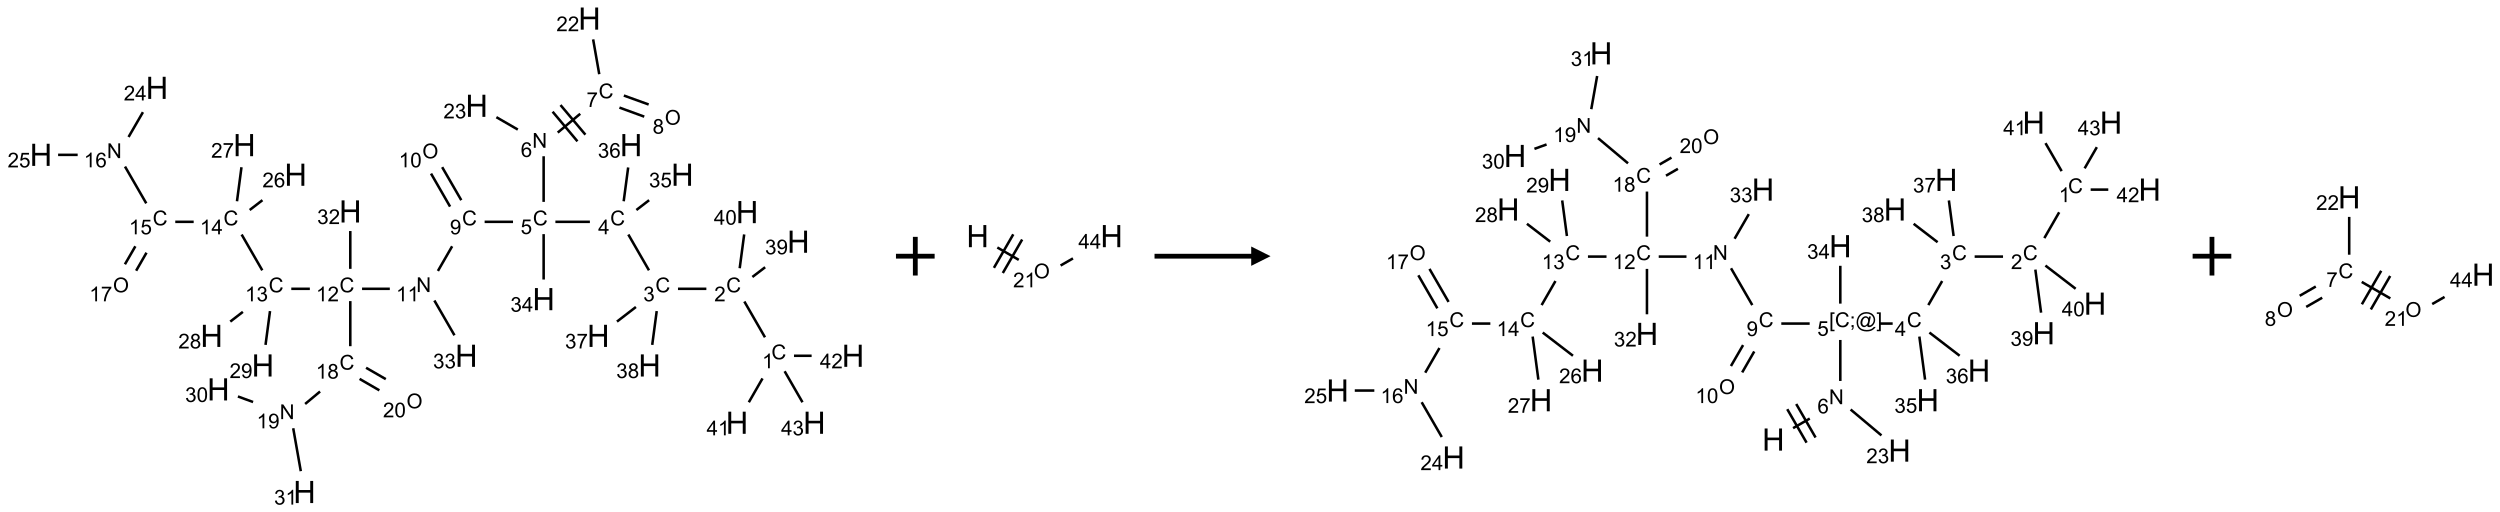 <?xml version="1.0" encoding="UTF-8"?>
<svg xmlns="http://www.w3.org/2000/svg" xmlns:xlink="http://www.w3.org/1999/xlink" width="1293" height="265" viewBox="0 0 1293 265">
<defs>
<g>
<g id="glyph-0-0">
<path d="M 1.332 0 L 1.332 -6.668 L 6.668 -6.668 L 6.668 0 Z M 1.5 -0.168 L 6.5 -0.168 L 6.5 -6.5 L 1.5 -6.5 Z M 1.5 -0.168 "/>
</g>
<g id="glyph-0-1">
<path d="M 6.27 -2.676 L 7.281 -2.422 C 7.07 -1.594 6.688 -0.961 6.137 -0.523 C 5.586 -0.086 4.914 0.129 4.121 0.129 C 3.297 0.129 2.629 -0.039 2.113 -0.371 C 1.598 -0.707 1.203 -1.191 0.934 -1.828 C 0.664 -2.465 0.531 -3.145 0.531 -3.875 C 0.531 -4.672 0.684 -5.363 0.988 -5.957 C 1.293 -6.547 1.723 -6.996 2.285 -7.305 C 2.844 -7.613 3.461 -7.766 4.137 -7.766 C 4.898 -7.766 5.543 -7.57 6.062 -7.184 C 6.582 -6.793 6.945 -6.246 7.152 -5.543 L 6.156 -5.309 C 5.98 -5.863 5.723 -6.266 5.387 -6.52 C 5.051 -6.773 4.625 -6.902 4.113 -6.902 C 3.527 -6.902 3.039 -6.762 2.645 -6.48 C 2.25 -6.199 1.973 -5.82 1.812 -5.348 C 1.652 -4.871 1.574 -4.383 1.574 -3.879 C 1.574 -3.23 1.668 -2.664 1.855 -2.18 C 2.047 -1.695 2.34 -1.332 2.738 -1.094 C 3.137 -0.855 3.57 -0.734 4.035 -0.734 C 4.602 -0.734 5.082 -0.898 5.473 -1.223 C 5.867 -1.551 6.133 -2.035 6.27 -2.676 Z M 6.27 -2.676 "/>
</g>
<g id="glyph-0-2">
<path d="M 3.973 0 L 3.035 0 L 3.035 -5.973 C 2.809 -5.758 2.516 -5.543 2.148 -5.328 C 1.781 -5.113 1.453 -4.953 1.16 -4.844 L 1.16 -5.75 C 1.684 -5.996 2.145 -6.297 2.535 -6.645 C 2.93 -6.996 3.207 -7.336 3.371 -7.668 L 3.973 -7.668 Z M 3.973 0 "/>
</g>
<g id="glyph-0-3">
<path d="M 5.371 -0.902 L 5.371 0 L 0.324 0 C 0.316 -0.227 0.352 -0.441 0.434 -0.652 C 0.562 -0.996 0.766 -1.332 1.051 -1.668 C 1.332 -2 1.742 -2.387 2.277 -2.824 C 3.105 -3.504 3.668 -4.043 3.957 -4.441 C 4.25 -4.84 4.395 -5.215 4.395 -5.566 C 4.395 -5.938 4.262 -6.254 3.996 -6.508 C 3.73 -6.762 3.387 -6.891 2.957 -6.891 C 2.508 -6.891 2.145 -6.754 1.875 -6.484 C 1.605 -6.215 1.469 -5.84 1.465 -5.359 L 0.5 -5.457 C 0.566 -6.176 0.812 -6.727 1.246 -7.102 C 1.676 -7.477 2.254 -7.668 2.98 -7.668 C 3.711 -7.668 4.293 -7.465 4.719 -7.059 C 5.145 -6.652 5.359 -6.148 5.359 -5.547 C 5.359 -5.242 5.297 -4.941 5.172 -4.645 C 5.047 -4.352 4.84 -4.039 4.551 -3.715 C 4.262 -3.387 3.777 -2.938 3.105 -2.371 C 2.543 -1.898 2.18 -1.578 2.02 -1.41 C 1.859 -1.242 1.73 -1.07 1.625 -0.902 Z M 5.371 -0.902 "/>
</g>
<g id="glyph-0-4">
<path d="M 0.449 -2.016 L 1.387 -2.141 C 1.492 -1.609 1.676 -1.227 1.934 -0.992 C 2.191 -0.758 2.508 -0.641 2.879 -0.641 C 3.32 -0.641 3.695 -0.793 3.996 -1.098 C 4.301 -1.402 4.453 -1.781 4.453 -2.234 C 4.453 -2.664 4.312 -3.02 4.031 -3.301 C 3.75 -3.578 3.391 -3.719 2.957 -3.719 C 2.781 -3.719 2.562 -3.684 2.297 -3.613 L 2.402 -4.438 C 2.465 -4.43 2.516 -4.426 2.551 -4.426 C 2.949 -4.426 3.312 -4.531 3.629 -4.738 C 3.949 -4.949 4.109 -5.27 4.109 -5.703 C 4.109 -6.047 3.992 -6.332 3.762 -6.559 C 3.527 -6.785 3.227 -6.895 2.859 -6.895 C 2.496 -6.895 2.191 -6.781 1.949 -6.551 C 1.707 -6.324 1.547 -5.98 1.48 -5.52 L 0.543 -5.688 C 0.656 -6.316 0.918 -6.805 1.324 -7.148 C 1.73 -7.492 2.234 -7.668 2.84 -7.668 C 3.254 -7.668 3.641 -7.578 3.988 -7.398 C 4.34 -7.219 4.609 -6.977 4.793 -6.668 C 4.98 -6.359 5.074 -6.031 5.074 -5.684 C 5.074 -5.352 4.984 -5.051 4.809 -4.781 C 4.629 -4.512 4.367 -4.297 4.02 -4.137 C 4.473 -4.031 4.824 -3.816 5.074 -3.488 C 5.324 -3.16 5.449 -2.75 5.449 -2.254 C 5.449 -1.59 5.203 -1.023 4.719 -0.559 C 4.234 -0.098 3.617 0.137 2.875 0.137 C 2.203 0.137 1.648 -0.062 1.207 -0.465 C 0.762 -0.863 0.512 -1.379 0.449 -2.016 Z M 0.449 -2.016 "/>
</g>
<g id="glyph-0-5">
<path d="M 3.449 0 L 3.449 -1.828 L 0.137 -1.828 L 0.137 -2.688 L 3.621 -7.637 L 4.387 -7.637 L 4.387 -2.688 L 5.418 -2.688 L 5.418 -1.828 L 4.387 -1.828 L 4.387 0 Z M 3.449 -2.688 L 3.449 -6.129 L 1.059 -2.688 Z M 3.449 -2.688 "/>
</g>
<g id="glyph-0-6">
<path d="M 0.441 -2 L 1.426 -2.082 C 1.5 -1.605 1.668 -1.242 1.934 -1.004 C 2.199 -0.762 2.52 -0.641 2.895 -0.641 C 3.348 -0.641 3.73 -0.812 4.043 -1.152 C 4.355 -1.492 4.512 -1.941 4.512 -2.504 C 4.512 -3.039 4.359 -3.461 4.059 -3.77 C 3.758 -4.078 3.367 -4.234 2.879 -4.234 C 2.578 -4.234 2.305 -4.164 2.062 -4.027 C 1.82 -3.891 1.629 -3.715 1.488 -3.496 L 0.609 -3.609 L 1.348 -7.531 L 5.145 -7.531 L 5.145 -6.637 L 2.098 -6.637 L 1.688 -4.582 C 2.145 -4.902 2.625 -5.062 3.129 -5.062 C 3.797 -5.062 4.359 -4.832 4.816 -4.371 C 5.277 -3.91 5.504 -3.312 5.504 -2.59 C 5.504 -1.898 5.305 -1.301 4.902 -0.797 C 4.41 -0.18 3.742 0.129 2.895 0.129 C 2.199 0.129 1.633 -0.062 1.195 -0.453 C 0.758 -0.844 0.504 -1.359 0.441 -2 Z M 0.441 -2 "/>
</g>
<g id="glyph-0-7">
<path d="M 0.812 0 L 0.812 -7.637 L 1.848 -7.637 L 5.859 -1.641 L 5.859 -7.637 L 6.828 -7.637 L 6.828 0 L 5.793 0 L 1.781 -6 L 1.781 0 Z M 0.812 0 "/>
</g>
<g id="glyph-0-8">
<path d="M 5.309 -5.766 L 4.375 -5.691 C 4.293 -6.059 4.172 -6.328 4.02 -6.496 C 3.766 -6.762 3.453 -6.895 3.082 -6.895 C 2.785 -6.895 2.523 -6.812 2.297 -6.645 C 2 -6.43 1.77 -6.117 1.598 -5.703 C 1.43 -5.289 1.34 -4.703 1.332 -3.938 C 1.559 -4.281 1.836 -4.535 2.16 -4.703 C 2.488 -4.871 2.828 -4.953 3.188 -4.953 C 3.812 -4.953 4.344 -4.723 4.785 -4.262 C 5.223 -3.801 5.441 -3.207 5.441 -2.48 C 5.441 -2 5.34 -1.555 5.133 -1.145 C 4.926 -0.73 4.641 -0.418 4.281 -0.199 C 3.922 0.02 3.512 0.129 3.051 0.129 C 2.27 0.129 1.633 -0.156 1.141 -0.73 C 0.648 -1.305 0.402 -2.254 0.402 -3.574 C 0.402 -5.051 0.672 -6.121 1.219 -6.793 C 1.695 -7.375 2.336 -7.668 3.141 -7.668 C 3.742 -7.668 4.234 -7.5 4.617 -7.16 C 5 -6.824 5.23 -6.359 5.309 -5.766 Z M 1.48 -2.473 C 1.48 -2.152 1.547 -1.844 1.684 -1.547 C 1.82 -1.25 2.016 -1.027 2.262 -0.871 C 2.508 -0.719 2.766 -0.641 3.035 -0.641 C 3.434 -0.641 3.773 -0.801 4.059 -1.121 C 4.344 -1.441 4.484 -1.875 4.484 -2.422 C 4.484 -2.949 4.344 -3.367 4.062 -3.668 C 3.781 -3.973 3.426 -4.125 3 -4.125 C 2.578 -4.125 2.219 -3.973 1.922 -3.668 C 1.625 -3.363 1.48 -2.969 1.48 -2.473 Z M 1.48 -2.473 "/>
</g>
<g id="glyph-0-9">
<path d="M 0.504 -6.637 L 0.504 -7.535 L 5.449 -7.535 L 5.449 -6.809 C 4.961 -6.289 4.48 -5.602 4.004 -4.746 C 3.527 -3.887 3.156 -3.004 2.895 -2.098 C 2.707 -1.461 2.59 -0.762 2.535 0 L 1.574 0 C 1.582 -0.602 1.703 -1.328 1.926 -2.176 C 2.152 -3.027 2.477 -3.848 2.898 -4.637 C 3.32 -5.426 3.77 -6.094 4.246 -6.637 Z M 0.504 -6.637 "/>
</g>
<g id="glyph-0-10">
<path d="M 0.516 -3.719 C 0.516 -4.984 0.855 -5.977 1.535 -6.695 C 2.215 -7.414 3.094 -7.77 4.172 -7.77 C 4.875 -7.77 5.512 -7.602 6.078 -7.266 C 6.645 -6.93 7.074 -6.461 7.371 -5.855 C 7.668 -5.254 7.816 -4.57 7.816 -3.809 C 7.816 -3.035 7.66 -2.34 7.348 -1.73 C 7.035 -1.117 6.594 -0.656 6.02 -0.34 C 5.449 -0.027 4.828 0.129 4.168 0.129 C 3.449 0.129 2.805 -0.043 2.238 -0.391 C 1.672 -0.738 1.246 -1.211 0.953 -1.812 C 0.66 -2.414 0.516 -3.047 0.516 -3.719 Z M 1.559 -3.703 C 1.559 -2.781 1.805 -2.059 2.301 -1.527 C 2.793 -1 3.414 -0.734 4.16 -0.734 C 4.922 -0.734 5.547 -1 6.039 -1.535 C 6.531 -2.07 6.777 -2.828 6.777 -3.812 C 6.777 -4.434 6.672 -4.977 6.461 -5.441 C 6.25 -5.902 5.945 -6.262 5.539 -6.52 C 5.133 -6.773 4.68 -6.902 4.176 -6.902 C 3.461 -6.902 2.848 -6.656 2.332 -6.164 C 1.816 -5.672 1.559 -4.852 1.559 -3.703 Z M 1.559 -3.703 "/>
</g>
<g id="glyph-0-11">
<path d="M 1.887 -4.141 C 1.496 -4.281 1.207 -4.484 1.02 -4.75 C 0.832 -5.016 0.738 -5.328 0.738 -5.699 C 0.738 -6.254 0.938 -6.719 1.34 -7.098 C 1.738 -7.477 2.27 -7.668 2.934 -7.668 C 3.598 -7.668 4.137 -7.473 4.543 -7.086 C 4.949 -6.699 5.152 -6.227 5.152 -5.672 C 5.152 -5.316 5.059 -5.008 4.871 -4.746 C 4.688 -4.484 4.406 -4.281 4.027 -4.141 C 4.496 -3.988 4.852 -3.742 5.098 -3.402 C 5.34 -3.062 5.465 -2.656 5.465 -2.184 C 5.465 -1.531 5.234 -0.98 4.77 -0.535 C 4.309 -0.09 3.703 0.129 2.949 0.129 C 2.195 0.129 1.586 -0.094 1.125 -0.539 C 0.664 -0.984 0.434 -1.543 0.434 -2.207 C 0.434 -2.703 0.559 -3.121 0.809 -3.457 C 1.062 -3.793 1.422 -4.02 1.887 -4.141 Z M 1.699 -5.73 C 1.699 -5.367 1.812 -5.074 2.047 -4.844 C 2.281 -4.613 2.582 -4.5 2.953 -4.5 C 3.312 -4.5 3.609 -4.613 3.84 -4.84 C 4.07 -5.066 4.188 -5.348 4.188 -5.676 C 4.188 -6.02 4.07 -6.309 3.832 -6.543 C 3.594 -6.777 3.297 -6.895 2.941 -6.895 C 2.586 -6.895 2.289 -6.781 2.051 -6.551 C 1.816 -6.324 1.699 -6.047 1.699 -5.73 Z M 1.395 -2.203 C 1.395 -1.938 1.461 -1.676 1.586 -1.426 C 1.711 -1.176 1.902 -0.984 2.152 -0.848 C 2.402 -0.711 2.672 -0.641 2.957 -0.641 C 3.406 -0.641 3.777 -0.785 4.066 -1.074 C 4.359 -1.363 4.504 -1.727 4.504 -2.172 C 4.504 -2.625 4.355 -2.996 4.055 -3.293 C 3.754 -3.586 3.379 -3.734 2.926 -3.734 C 2.484 -3.734 2.121 -3.59 1.832 -3.297 C 1.543 -3.004 1.395 -2.641 1.395 -2.203 Z M 1.395 -2.203 "/>
</g>
<g id="glyph-0-12">
<path d="M 0.582 -1.766 L 1.484 -1.848 C 1.562 -1.426 1.707 -1.117 1.922 -0.926 C 2.137 -0.734 2.414 -0.641 2.75 -0.641 C 3.039 -0.641 3.289 -0.707 3.508 -0.84 C 3.727 -0.973 3.902 -1.148 4.043 -1.367 C 4.18 -1.586 4.297 -1.887 4.391 -2.262 C 4.484 -2.637 4.531 -3.016 4.531 -3.406 C 4.531 -3.449 4.531 -3.512 4.527 -3.594 C 4.34 -3.297 4.082 -3.055 3.758 -2.867 C 3.434 -2.68 3.082 -2.59 2.703 -2.59 C 2.07 -2.59 1.535 -2.816 1.098 -3.277 C 0.66 -3.734 0.441 -4.34 0.441 -5.09 C 0.441 -5.863 0.672 -6.484 1.129 -6.957 C 1.586 -7.43 2.156 -7.668 2.844 -7.668 C 3.34 -7.668 3.793 -7.531 4.207 -7.266 C 4.617 -7 4.93 -6.617 5.145 -6.121 C 5.355 -5.629 5.465 -4.91 5.465 -3.973 C 5.465 -2.996 5.359 -2.223 5.145 -1.645 C 4.934 -1.066 4.617 -0.625 4.199 -0.324 C 3.781 -0.02 3.293 0.129 2.73 0.129 C 2.133 0.129 1.645 -0.035 1.266 -0.367 C 0.887 -0.699 0.66 -1.164 0.582 -1.766 Z M 4.422 -5.137 C 4.422 -5.676 4.277 -6.102 3.992 -6.418 C 3.707 -6.734 3.359 -6.891 2.957 -6.891 C 2.543 -6.891 2.18 -6.719 1.871 -6.379 C 1.562 -6.039 1.406 -5.598 1.406 -5.059 C 1.406 -4.57 1.555 -4.176 1.848 -3.871 C 2.141 -3.566 2.5 -3.418 2.934 -3.418 C 3.367 -3.418 3.723 -3.57 4.004 -3.871 C 4.281 -4.176 4.422 -4.598 4.422 -5.137 Z M 4.422 -5.137 "/>
</g>
<g id="glyph-0-13">
<path d="M 0.441 -3.766 C 0.441 -4.668 0.535 -5.395 0.723 -5.945 C 0.906 -6.496 1.184 -6.922 1.551 -7.219 C 1.918 -7.516 2.375 -7.668 2.934 -7.668 C 3.344 -7.668 3.703 -7.586 4.012 -7.418 C 4.32 -7.254 4.574 -7.016 4.777 -6.707 C 4.977 -6.395 5.137 -6.016 5.25 -5.57 C 5.363 -5.125 5.422 -4.523 5.422 -3.766 C 5.422 -2.871 5.328 -2.148 5.145 -1.598 C 4.961 -1.047 4.688 -0.621 4.32 -0.32 C 3.953 -0.02 3.492 0.129 2.934 0.129 C 2.195 0.129 1.617 -0.133 1.199 -0.66 C 0.695 -1.297 0.441 -2.332 0.441 -3.766 Z M 1.406 -3.766 C 1.406 -2.512 1.555 -1.68 1.848 -1.262 C 2.141 -0.848 2.5 -0.641 2.934 -0.641 C 3.363 -0.641 3.727 -0.848 4.02 -1.266 C 4.312 -1.684 4.457 -2.516 4.457 -3.766 C 4.457 -5.023 4.312 -5.859 4.02 -6.27 C 3.727 -6.684 3.359 -6.891 2.922 -6.891 C 2.492 -6.891 2.148 -6.707 1.891 -6.344 C 1.566 -5.879 1.406 -5.02 1.406 -3.766 Z M 1.406 -3.766 "/>
</g>
<g id="glyph-0-14">
<path d="M 0.723 2.121 L 0.723 -7.637 L 2.793 -7.637 L 2.793 -6.859 L 1.66 -6.859 L 1.66 1.344 L 2.793 1.344 L 2.793 2.121 Z M 0.723 2.121 "/>
</g>
<g id="glyph-0-15">
<path d="M 0.949 -4.465 L 0.949 -5.531 L 2.016 -5.531 L 2.016 -4.465 Z M 0.949 0 L 0.949 -1.066 L 2.016 -1.066 L 2.016 0 C 2.016 0.391 1.945 0.711 1.809 0.949 C 1.668 1.191 1.449 1.379 1.145 1.512 L 0.887 1.109 C 1.082 1.023 1.23 0.895 1.324 0.727 C 1.418 0.559 1.469 0.316 1.48 0 Z M 0.949 0 "/>
</g>
<g id="glyph-0-16">
<path d="M 6.047 -0.848 C 5.82 -0.59 5.57 -0.379 5.289 -0.223 C 5.008 -0.062 4.73 0.016 4.449 0.016 C 4.141 0.016 3.84 -0.074 3.547 -0.254 C 3.254 -0.434 3.02 -0.715 2.836 -1.09 C 2.652 -1.465 2.562 -1.875 2.562 -2.324 C 2.562 -2.875 2.703 -3.43 2.988 -3.98 C 3.27 -4.535 3.621 -4.953 4.043 -5.23 C 4.461 -5.508 4.871 -5.645 5.266 -5.645 C 5.566 -5.645 5.855 -5.566 6.129 -5.41 C 6.402 -5.25 6.641 -5.012 6.84 -4.688 L 7.016 -5.496 L 7.949 -5.496 L 7.199 -2 C 7.094 -1.516 7.043 -1.246 7.043 -1.191 C 7.043 -1.098 7.078 -1.02 7.148 -0.949 C 7.219 -0.883 7.305 -0.848 7.406 -0.848 C 7.59 -0.848 7.832 -0.953 8.129 -1.168 C 8.527 -1.445 8.84 -1.816 9.07 -2.285 C 9.301 -2.75 9.418 -3.234 9.418 -3.73 C 9.418 -4.309 9.27 -4.852 8.973 -5.355 C 8.676 -5.859 8.23 -6.262 7.645 -6.562 C 7.055 -6.863 6.406 -7.016 5.691 -7.016 C 4.879 -7.016 4.137 -6.824 3.465 -6.445 C 2.793 -6.066 2.273 -5.52 1.902 -4.809 C 1.535 -4.098 1.348 -3.34 1.348 -2.527 C 1.348 -1.676 1.535 -0.941 1.902 -0.328 C 2.273 0.285 2.809 0.742 3.508 1.035 C 4.207 1.328 4.984 1.473 5.832 1.473 C 6.742 1.473 7.504 1.32 8.121 1.016 C 8.734 0.711 9.195 0.34 9.5 -0.098 L 10.441 -0.098 C 10.266 0.266 9.961 0.637 9.531 1.016 C 9.102 1.395 8.59 1.695 7.996 1.914 C 7.402 2.133 6.688 2.246 5.848 2.246 C 5.078 2.246 4.367 2.145 3.715 1.949 C 3.066 1.75 2.512 1.453 2.051 1.055 C 1.594 0.656 1.25 0.199 1.016 -0.316 C 0.723 -0.973 0.578 -1.684 0.578 -2.441 C 0.578 -3.289 0.75 -4.098 1.098 -4.863 C 1.523 -5.805 2.125 -6.527 2.902 -7.027 C 3.684 -7.527 4.629 -7.777 5.738 -7.777 C 6.602 -7.777 7.375 -7.602 8.059 -7.246 C 8.746 -6.895 9.285 -6.371 9.684 -5.672 C 10.02 -5.07 10.188 -4.418 10.188 -3.715 C 10.188 -2.707 9.832 -1.812 9.125 -1.031 C 8.492 -0.328 7.801 0.02 7.051 0.02 C 6.812 0.02 6.617 -0.016 6.473 -0.09 C 6.324 -0.16 6.215 -0.266 6.145 -0.402 C 6.102 -0.488 6.066 -0.637 6.047 -0.848 Z M 3.527 -2.262 C 3.527 -1.785 3.641 -1.414 3.863 -1.152 C 4.09 -0.887 4.348 -0.754 4.641 -0.754 C 4.836 -0.754 5.039 -0.812 5.254 -0.93 C 5.469 -1.047 5.676 -1.219 5.871 -1.449 C 6.066 -1.676 6.23 -1.969 6.355 -2.32 C 6.48 -2.672 6.543 -3.027 6.543 -3.379 C 6.543 -3.852 6.426 -4.219 6.191 -4.48 C 5.957 -4.738 5.672 -4.871 5.332 -4.871 C 5.109 -4.871 4.902 -4.812 4.707 -4.699 C 4.512 -4.586 4.32 -4.406 4.137 -4.156 C 3.953 -3.906 3.805 -3.602 3.691 -3.246 C 3.582 -2.887 3.527 -2.559 3.527 -2.262 Z M 3.527 -2.262 "/>
</g>
<g id="glyph-0-17">
<path d="M 2.27 2.121 L 0.203 2.121 L 0.203 1.344 L 1.332 1.344 L 1.332 -6.859 L 0.203 -6.859 L 0.203 -7.637 L 2.27 -7.637 Z M 2.27 2.121 "/>
</g>
<g id="glyph-1-0">
<path d="M 2 0 L 2 -10 L 10 -10 L 10 0 Z M 2.25 -0.25 L 9.75 -0.25 L 9.75 -9.75 L 2.25 -9.75 Z M 2.25 -0.25 "/>
</g>
<g id="glyph-1-1">
<path d="M 1.281 0 L 1.281 -11.453 L 2.797 -11.453 L 2.797 -6.75 L 8.75 -6.75 L 8.75 -11.453 L 10.266 -11.453 L 10.266 0 L 8.75 0 L 8.75 -5.398 L 2.797 -5.398 L 2.797 0 Z M 1.281 0 "/>
</g>
</g>
</defs>
<path fill="none" stroke-width="0.033" stroke-linecap="butt" stroke-linejoin="miter" stroke="rgb(0%, 0%, 0%)" stroke-opacity="1" stroke-miterlimit="10" d="M 9.362 4.121 L 9.095 3.658 " transform="matrix(40, 0, 0, 40, 21.17, 9.611)"/>
<path fill="none" stroke-width="0.033" stroke-linecap="butt" stroke-linejoin="miter" stroke="rgb(0%, 0%, 0%)" stroke-opacity="1" stroke-miterlimit="10" d="M 8.604 3.494 L 8.237 3.494 " transform="matrix(40, 0, 0, 40, 21.17, 9.611)"/>
<path fill="none" stroke-width="0.033" stroke-linecap="butt" stroke-linejoin="miter" stroke="rgb(0%, 0%, 0%)" stroke-opacity="1" stroke-miterlimit="10" d="M 7.862 3.255 L 7.595 2.792 " transform="matrix(40, 0, 0, 40, 21.17, 9.611)"/>
<path fill="none" stroke-width="0.033" stroke-linecap="butt" stroke-linejoin="miter" stroke="rgb(0%, 0%, 0%)" stroke-opacity="1" stroke-miterlimit="10" d="M 7.098 2.628 L 6.652 2.628 " transform="matrix(40, 0, 0, 40, 21.17, 9.611)"/>
<path fill="none" stroke-width="0.033" stroke-linecap="butt" stroke-linejoin="miter" stroke="rgb(0%, 0%, 0%)" stroke-opacity="1" stroke-miterlimit="10" d="M 6.5 2.37 L 6.5 1.78 " transform="matrix(40, 0, 0, 40, 21.17, 9.611)"/>
<path fill="none" stroke-width="0.033" stroke-linecap="butt" stroke-linejoin="miter" stroke="rgb(0%, 0%, 0%)" stroke-opacity="1" stroke-miterlimit="10" d="M 6.682 1.474 L 6.973 1.231 " transform="matrix(40, 0, 0, 40, 21.17, 9.611)"/>
<path fill="none" stroke-width="0.033" stroke-linecap="butt" stroke-linejoin="miter" stroke="rgb(0%, 0%, 0%)" stroke-opacity="1" stroke-miterlimit="10" d="M 7.04 1.501 L 6.718 1.118 " transform="matrix(40, 0, 0, 40, 21.17, 9.611)"/>
<path fill="none" stroke-width="0.033" stroke-linecap="butt" stroke-linejoin="miter" stroke="rgb(0%, 0%, 0%)" stroke-opacity="1" stroke-miterlimit="10" d="M 6.937 1.587 L 6.616 1.204 " transform="matrix(40, 0, 0, 40, 21.17, 9.611)"/>
<path fill="none" stroke-width="0.033" stroke-linecap="butt" stroke-linejoin="miter" stroke="rgb(0%, 0%, 0%)" stroke-opacity="1" stroke-miterlimit="10" d="M 7.48 1.151 L 7.801 1.268 " transform="matrix(40, 0, 0, 40, 21.17, 9.611)"/>
<path fill="none" stroke-width="0.033" stroke-linecap="butt" stroke-linejoin="miter" stroke="rgb(0%, 0%, 0%)" stroke-opacity="1" stroke-miterlimit="10" d="M 7.537 0.995 L 7.858 1.111 " transform="matrix(40, 0, 0, 40, 21.17, 9.611)"/>
<path fill="none" stroke-width="0.033" stroke-linecap="butt" stroke-linejoin="miter" stroke="rgb(0%, 0%, 0%)" stroke-opacity="1" stroke-miterlimit="10" d="M 7.219 0.719 L 7.14 0.269 " transform="matrix(40, 0, 0, 40, 21.17, 9.611)"/>
<path fill="none" stroke-width="0.033" stroke-linecap="butt" stroke-linejoin="miter" stroke="rgb(0%, 0%, 0%)" stroke-opacity="1" stroke-miterlimit="10" d="M 6.166 1.435 L 5.889 1.275 " transform="matrix(40, 0, 0, 40, 21.17, 9.611)"/>
<path fill="none" stroke-width="0.033" stroke-linecap="butt" stroke-linejoin="miter" stroke="rgb(0%, 0%, 0%)" stroke-opacity="1" stroke-miterlimit="10" d="M 6.104 2.628 L 5.737 2.628 " transform="matrix(40, 0, 0, 40, 21.17, 9.611)"/>
<path fill="none" stroke-width="0.033" stroke-linecap="butt" stroke-linejoin="miter" stroke="rgb(0%, 0%, 0%)" stroke-opacity="1" stroke-miterlimit="10" d="M 5.435 2.348 L 5.188 1.921 " transform="matrix(40, 0, 0, 40, 21.17, 9.611)"/>
<path fill="none" stroke-width="0.033" stroke-linecap="butt" stroke-linejoin="miter" stroke="rgb(0%, 0%, 0%)" stroke-opacity="1" stroke-miterlimit="10" d="M 5.29 2.431 L 5.044 2.004 " transform="matrix(40, 0, 0, 40, 21.17, 9.611)"/>
<path fill="none" stroke-width="0.033" stroke-linecap="butt" stroke-linejoin="miter" stroke="rgb(0%, 0%, 0%)" stroke-opacity="1" stroke-miterlimit="10" d="M 5.317 2.944 L 5.133 3.263 " transform="matrix(40, 0, 0, 40, 21.17, 9.611)"/>
<path fill="none" stroke-width="0.033" stroke-linecap="butt" stroke-linejoin="miter" stroke="rgb(0%, 0%, 0%)" stroke-opacity="1" stroke-miterlimit="10" d="M 4.511 3.494 L 4.152 3.494 " transform="matrix(40, 0, 0, 40, 21.17, 9.611)"/>
<path fill="none" stroke-width="0.033" stroke-linecap="butt" stroke-linejoin="miter" stroke="rgb(0%, 0%, 0%)" stroke-opacity="1" stroke-miterlimit="10" d="M 3.477 3.494 L 3.237 3.494 " transform="matrix(40, 0, 0, 40, 21.17, 9.611)"/>
<path fill="none" stroke-width="0.033" stroke-linecap="butt" stroke-linejoin="miter" stroke="rgb(0%, 0%, 0%)" stroke-opacity="1" stroke-miterlimit="10" d="M 2.862 3.255 L 2.595 2.792 " transform="matrix(40, 0, 0, 40, 21.17, 9.611)"/>
<path fill="none" stroke-width="0.033" stroke-linecap="butt" stroke-linejoin="miter" stroke="rgb(0%, 0%, 0%)" stroke-opacity="1" stroke-miterlimit="10" d="M 1.975 2.628 L 1.737 2.628 " transform="matrix(40, 0, 0, 40, 21.17, 9.611)"/>
<path fill="none" stroke-width="0.033" stroke-linecap="butt" stroke-linejoin="miter" stroke="rgb(0%, 0%, 0%)" stroke-opacity="1" stroke-miterlimit="10" d="M 1.362 2.389 L 1.087 1.913 " transform="matrix(40, 0, 0, 40, 21.17, 9.611)"/>
<path fill="none" stroke-width="0.033" stroke-linecap="butt" stroke-linejoin="miter" stroke="rgb(0%, 0%, 0%)" stroke-opacity="1" stroke-miterlimit="10" d="M 1.133 1.531 L 1.319 1.21 " transform="matrix(40, 0, 0, 40, 21.17, 9.611)"/>
<path fill="none" stroke-width="0.033" stroke-linecap="butt" stroke-linejoin="miter" stroke="rgb(0%, 0%, 0%)" stroke-opacity="1" stroke-miterlimit="10" d="M 0.475 1.762 L 0.222 1.762 " transform="matrix(40, 0, 0, 40, 21.17, 9.611)"/>
<path fill="none" stroke-width="0.033" stroke-linecap="butt" stroke-linejoin="miter" stroke="rgb(0%, 0%, 0%)" stroke-opacity="1" stroke-miterlimit="10" d="M 1.221 2.944 L 1.086 3.177 " transform="matrix(40, 0, 0, 40, 21.17, 9.611)"/>
<path fill="none" stroke-width="0.033" stroke-linecap="butt" stroke-linejoin="miter" stroke="rgb(0%, 0%, 0%)" stroke-opacity="1" stroke-miterlimit="10" d="M 1.365 3.027 L 1.231 3.26 " transform="matrix(40, 0, 0, 40, 21.17, 9.611)"/>
<path fill="none" stroke-width="0.033" stroke-linecap="butt" stroke-linejoin="miter" stroke="rgb(0%, 0%, 0%)" stroke-opacity="1" stroke-miterlimit="10" d="M 2.699 2.475 L 2.864 2.348 " transform="matrix(40, 0, 0, 40, 21.17, 9.611)"/>
<path fill="none" stroke-width="0.033" stroke-linecap="butt" stroke-linejoin="miter" stroke="rgb(0%, 0%, 0%)" stroke-opacity="1" stroke-miterlimit="10" d="M 2.535 2.362 L 2.593 1.922 " transform="matrix(40, 0, 0, 40, 21.17, 9.611)"/>
<path fill="none" stroke-width="0.033" stroke-linecap="butt" stroke-linejoin="miter" stroke="rgb(0%, 0%, 0%)" stroke-opacity="1" stroke-miterlimit="10" d="M 2.611 3.792 L 2.448 3.918 " transform="matrix(40, 0, 0, 40, 21.17, 9.611)"/>
<path fill="none" stroke-width="0.033" stroke-linecap="butt" stroke-linejoin="miter" stroke="rgb(0%, 0%, 0%)" stroke-opacity="1" stroke-miterlimit="10" d="M 2.962 3.782 L 2.904 4.219 " transform="matrix(40, 0, 0, 40, 21.17, 9.611)"/>
<path fill="none" stroke-width="0.033" stroke-linecap="butt" stroke-linejoin="miter" stroke="rgb(0%, 0%, 0%)" stroke-opacity="1" stroke-miterlimit="10" d="M 4 3.653 L 4 4.236 " transform="matrix(40, 0, 0, 40, 21.17, 9.611)"/>
<path fill="none" stroke-width="0.033" stroke-linecap="butt" stroke-linejoin="miter" stroke="rgb(0%, 0%, 0%)" stroke-opacity="1" stroke-miterlimit="10" d="M 3.609 4.822 L 3.416 4.983 " transform="matrix(40, 0, 0, 40, 21.17, 9.611)"/>
<path fill="none" stroke-width="0.033" stroke-linecap="butt" stroke-linejoin="miter" stroke="rgb(0%, 0%, 0%)" stroke-opacity="1" stroke-miterlimit="10" d="M 2.743 4.958 L 2.547 4.886 " transform="matrix(40, 0, 0, 40, 21.17, 9.611)"/>
<path fill="none" stroke-width="0.033" stroke-linecap="butt" stroke-linejoin="miter" stroke="rgb(0%, 0%, 0%)" stroke-opacity="1" stroke-miterlimit="10" d="M 3.262 5.297 L 3.36 5.852 " transform="matrix(40, 0, 0, 40, 21.17, 9.611)"/>
<path fill="none" stroke-width="0.033" stroke-linecap="butt" stroke-linejoin="miter" stroke="rgb(0%, 0%, 0%)" stroke-opacity="1" stroke-miterlimit="10" d="M 4.12 4.659 L 4.376 4.807 " transform="matrix(40, 0, 0, 40, 21.17, 9.611)"/>
<path fill="none" stroke-width="0.033" stroke-linecap="butt" stroke-linejoin="miter" stroke="rgb(0%, 0%, 0%)" stroke-opacity="1" stroke-miterlimit="10" d="M 4.204 4.515 L 4.459 4.662 " transform="matrix(40, 0, 0, 40, 21.17, 9.611)"/>
<path fill="none" stroke-width="0.033" stroke-linecap="butt" stroke-linejoin="miter" stroke="rgb(0%, 0%, 0%)" stroke-opacity="1" stroke-miterlimit="10" d="M 4 3.236 L 4 2.747 " transform="matrix(40, 0, 0, 40, 21.17, 9.611)"/>
<path fill="none" stroke-width="0.033" stroke-linecap="butt" stroke-linejoin="miter" stroke="rgb(0%, 0%, 0%)" stroke-opacity="1" stroke-miterlimit="10" d="M 5.087 3.645 L 5.347 4.095 " transform="matrix(40, 0, 0, 40, 21.17, 9.611)"/>
<path fill="none" stroke-width="0.033" stroke-linecap="butt" stroke-linejoin="miter" stroke="rgb(0%, 0%, 0%)" stroke-opacity="1" stroke-miterlimit="10" d="M 6.5 2.787 L 6.5 3.374 " transform="matrix(40, 0, 0, 40, 21.17, 9.611)"/>
<path fill="none" stroke-width="0.033" stroke-linecap="butt" stroke-linejoin="miter" stroke="rgb(0%, 0%, 0%)" stroke-opacity="1" stroke-miterlimit="10" d="M 7.699 2.475 L 7.864 2.348 " transform="matrix(40, 0, 0, 40, 21.17, 9.611)"/>
<path fill="none" stroke-width="0.033" stroke-linecap="butt" stroke-linejoin="miter" stroke="rgb(0%, 0%, 0%)" stroke-opacity="1" stroke-miterlimit="10" d="M 7.535 2.362 L 7.593 1.925 " transform="matrix(40, 0, 0, 40, 21.17, 9.611)"/>
<path fill="none" stroke-width="0.033" stroke-linecap="butt" stroke-linejoin="miter" stroke="rgb(0%, 0%, 0%)" stroke-opacity="1" stroke-miterlimit="10" d="M 7.693 3.729 L 7.448 3.918 " transform="matrix(40, 0, 0, 40, 21.17, 9.611)"/>
<path fill="none" stroke-width="0.033" stroke-linecap="butt" stroke-linejoin="miter" stroke="rgb(0%, 0%, 0%)" stroke-opacity="1" stroke-miterlimit="10" d="M 7.962 3.782 L 7.904 4.219 " transform="matrix(40, 0, 0, 40, 21.17, 9.611)"/>
<path fill="none" stroke-width="0.033" stroke-linecap="butt" stroke-linejoin="miter" stroke="rgb(0%, 0%, 0%)" stroke-opacity="1" stroke-miterlimit="10" d="M 9.199 3.341 L 9.364 3.215 " transform="matrix(40, 0, 0, 40, 21.17, 9.611)"/>
<path fill="none" stroke-width="0.033" stroke-linecap="butt" stroke-linejoin="miter" stroke="rgb(0%, 0%, 0%)" stroke-opacity="1" stroke-miterlimit="10" d="M 9.035 3.228 L 9.093 2.791 " transform="matrix(40, 0, 0, 40, 21.17, 9.611)"/>
<path fill="none" stroke-width="0.033" stroke-linecap="butt" stroke-linejoin="miter" stroke="rgb(0%, 0%, 0%)" stroke-opacity="1" stroke-miterlimit="10" d="M 9.33 4.653 L 9.153 4.961 " transform="matrix(40, 0, 0, 40, 21.17, 9.611)"/>
<path fill="none" stroke-width="0.033" stroke-linecap="butt" stroke-linejoin="miter" stroke="rgb(0%, 0%, 0%)" stroke-opacity="1" stroke-miterlimit="10" d="M 9.737 4.36 L 9.965 4.36 " transform="matrix(40, 0, 0, 40, 21.17, 9.611)"/>
<path fill="none" stroke-width="0.033" stroke-linecap="butt" stroke-linejoin="miter" stroke="rgb(0%, 0%, 0%)" stroke-opacity="1" stroke-miterlimit="10" d="M 9.616 4.56 L 9.847 4.961 " transform="matrix(40, 0, 0, 40, 21.17, 9.611)"/>
<g fill="rgb(0%, 0%, 0%)" fill-opacity="1">
<use xlink:href="#glyph-0-1" x="398.953" y="185.844"/>
</g>
<g fill="rgb(0%, 0%, 0%)" fill-opacity="1">
<use xlink:href="#glyph-0-2" x="394.172" y="190.477"/>
</g>
<g fill="rgb(0%, 0%, 0%)" fill-opacity="1">
<use xlink:href="#glyph-0-1" x="375.578" y="151.199"/>
</g>
<g fill="rgb(0%, 0%, 0%)" fill-opacity="1">
<use xlink:href="#glyph-0-3" x="369.406" y="155.836"/>
</g>
<g fill="rgb(0%, 0%, 0%)" fill-opacity="1">
<use xlink:href="#glyph-0-1" x="338.953" y="151.199"/>
</g>
<g fill="rgb(0%, 0%, 0%)" fill-opacity="1">
<use xlink:href="#glyph-0-4" x="332.699" y="155.836"/>
</g>
<g fill="rgb(0%, 0%, 0%)" fill-opacity="1">
<use xlink:href="#glyph-0-1" x="315.578" y="116.559"/>
</g>
<g fill="rgb(0%, 0%, 0%)" fill-opacity="1">
<use xlink:href="#glyph-0-5" x="309.355" y="121.164"/>
</g>
<g fill="rgb(0%, 0%, 0%)" fill-opacity="1">
<use xlink:href="#glyph-0-1" x="275.578" y="116.559"/>
</g>
<g fill="rgb(0%, 0%, 0%)" fill-opacity="1">
<use xlink:href="#glyph-0-6" x="269.266" y="121.062"/>
</g>
<g fill="rgb(0%, 0%, 0%)" fill-opacity="1">
<use xlink:href="#glyph-0-7" x="275.297" y="76.426"/>
</g>
<g fill="rgb(0%, 0%, 0%)" fill-opacity="1">
<use xlink:href="#glyph-0-8" x="269.332" y="81.195"/>
</g>
<g fill="rgb(0%, 0%, 0%)" fill-opacity="1">
<use xlink:href="#glyph-0-1" x="309.594" y="50.848"/>
</g>
<g fill="rgb(0%, 0%, 0%)" fill-opacity="1">
<use xlink:href="#glyph-0-9" x="303.34" y="55.355"/>
</g>
<g fill="rgb(0%, 0%, 0%)" fill-opacity="1">
<use xlink:href="#glyph-0-10" x="343.824" y="64.531"/>
</g>
<g fill="rgb(0%, 0%, 0%)" fill-opacity="1">
<use xlink:href="#glyph-0-11" x="337.539" y="69.164"/>
</g>
<g fill="rgb(0%, 0%, 0%)" fill-opacity="1">
<use xlink:href="#glyph-1-1" x="299.094" y="15.34"/>
</g>
<g fill="rgb(0%, 0%, 0%)" fill-opacity="1">
<use xlink:href="#glyph-0-3" x="287.738" y="16.133"/>
<use xlink:href="#glyph-0-3" x="293.671" y="16.133"/>
</g>
<g fill="rgb(0%, 0%, 0%)" fill-opacity="1">
<use xlink:href="#glyph-1-1" x="240.758" y="60.441"/>
</g>
<g fill="rgb(0%, 0%, 0%)" fill-opacity="1">
<use xlink:href="#glyph-0-3" x="229.324" y="61.234"/>
<use xlink:href="#glyph-0-4" x="235.257" y="61.234"/>
</g>
<g fill="rgb(0%, 0%, 0%)" fill-opacity="1">
<use xlink:href="#glyph-0-1" x="238.953" y="116.559"/>
</g>
<g fill="rgb(0%, 0%, 0%)" fill-opacity="1">
<use xlink:href="#glyph-0-12" x="232.684" y="121.195"/>
</g>
<g fill="rgb(0%, 0%, 0%)" fill-opacity="1">
<use xlink:href="#glyph-0-10" x="218.414" y="81.922"/>
</g>
<g fill="rgb(0%, 0%, 0%)" fill-opacity="1">
<use xlink:href="#glyph-0-2" x="206.242" y="86.555"/>
<use xlink:href="#glyph-0-13" x="212.174" y="86.555"/>
</g>
<g fill="rgb(0%, 0%, 0%)" fill-opacity="1">
<use xlink:href="#glyph-0-7" x="215.297" y="151.066"/>
</g>
<g fill="rgb(0%, 0%, 0%)" fill-opacity="1">
<use xlink:href="#glyph-0-2" x="204.867" y="155.836"/>
<use xlink:href="#glyph-0-2" x="210.799" y="155.836"/>
</g>
<g fill="rgb(0%, 0%, 0%)" fill-opacity="1">
<use xlink:href="#glyph-0-1" x="175.578" y="151.199"/>
</g>
<g fill="rgb(0%, 0%, 0%)" fill-opacity="1">
<use xlink:href="#glyph-0-2" x="163.469" y="155.836"/>
<use xlink:href="#glyph-0-3" x="169.401" y="155.836"/>
</g>
<g fill="rgb(0%, 0%, 0%)" fill-opacity="1">
<use xlink:href="#glyph-0-1" x="138.953" y="151.199"/>
</g>
<g fill="rgb(0%, 0%, 0%)" fill-opacity="1">
<use xlink:href="#glyph-0-2" x="126.766" y="155.836"/>
<use xlink:href="#glyph-0-4" x="132.698" y="155.836"/>
</g>
<g fill="rgb(0%, 0%, 0%)" fill-opacity="1">
<use xlink:href="#glyph-0-1" x="115.578" y="116.559"/>
</g>
<g fill="rgb(0%, 0%, 0%)" fill-opacity="1">
<use xlink:href="#glyph-0-2" x="103.422" y="121.195"/>
<use xlink:href="#glyph-0-5" x="109.354" y="121.195"/>
</g>
<g fill="rgb(0%, 0%, 0%)" fill-opacity="1">
<use xlink:href="#glyph-0-1" x="78.953" y="116.559"/>
</g>
<g fill="rgb(0%, 0%, 0%)" fill-opacity="1">
<use xlink:href="#glyph-0-2" x="66.711" y="121.195"/>
<use xlink:href="#glyph-0-6" x="72.643" y="121.195"/>
</g>
<g fill="rgb(0%, 0%, 0%)" fill-opacity="1">
<use xlink:href="#glyph-0-7" x="55.297" y="81.785"/>
</g>
<g fill="rgb(0%, 0%, 0%)" fill-opacity="1">
<use xlink:href="#glyph-0-2" x="43.398" y="86.555"/>
<use xlink:href="#glyph-0-8" x="49.331" y="86.555"/>
</g>
<g fill="rgb(0%, 0%, 0%)" fill-opacity="1">
<use xlink:href="#glyph-1-1" x="75.398" y="51.16"/>
</g>
<g fill="rgb(0%, 0%, 0%)" fill-opacity="1">
<use xlink:href="#glyph-0-3" x="63.996" y="51.953"/>
<use xlink:href="#glyph-0-5" x="69.928" y="51.953"/>
</g>
<g fill="rgb(0%, 0%, 0%)" fill-opacity="1">
<use xlink:href="#glyph-1-1" x="15.398" y="85.801"/>
</g>
<g fill="rgb(0%, 0%, 0%)" fill-opacity="1">
<use xlink:href="#glyph-0-3" x="3.906" y="86.594"/>
<use xlink:href="#glyph-0-6" x="9.839" y="86.594"/>
</g>
<g fill="rgb(0%, 0%, 0%)" fill-opacity="1">
<use xlink:href="#glyph-0-10" x="58.414" y="151.203"/>
</g>
<g fill="rgb(0%, 0%, 0%)" fill-opacity="1">
<use xlink:href="#glyph-0-2" x="46.215" y="155.836"/>
<use xlink:href="#glyph-0-9" x="52.147" y="155.836"/>
</g>
<g fill="rgb(0%, 0%, 0%)" fill-opacity="1">
<use xlink:href="#glyph-1-1" x="147.133" y="96.094"/>
</g>
<g fill="rgb(0%, 0%, 0%)" fill-opacity="1">
<use xlink:href="#glyph-0-3" x="135.703" y="96.883"/>
<use xlink:href="#glyph-0-8" x="141.635" y="96.883"/>
</g>
<g fill="rgb(0%, 0%, 0%)" fill-opacity="1">
<use xlink:href="#glyph-1-1" x="120.617" y="80.785"/>
</g>
<g fill="rgb(0%, 0%, 0%)" fill-opacity="1">
<use xlink:href="#glyph-0-3" x="109.188" y="81.578"/>
<use xlink:href="#glyph-0-9" x="115.12" y="81.578"/>
</g>
<g fill="rgb(0%, 0%, 0%)" fill-opacity="1">
<use xlink:href="#glyph-1-1" x="103.664" y="179.434"/>
</g>
<g fill="rgb(0%, 0%, 0%)" fill-opacity="1">
<use xlink:href="#glyph-0-3" x="92.215" y="180.227"/>
<use xlink:href="#glyph-0-11" x="98.147" y="180.227"/>
</g>
<g fill="rgb(0%, 0%, 0%)" fill-opacity="1">
<use xlink:href="#glyph-1-1" x="130.176" y="194.742"/>
</g>
<g fill="rgb(0%, 0%, 0%)" fill-opacity="1">
<use xlink:href="#glyph-0-3" x="118.73" y="195.535"/>
<use xlink:href="#glyph-0-12" x="124.663" y="195.535"/>
</g>
<g fill="rgb(0%, 0%, 0%)" fill-opacity="1">
<use xlink:href="#glyph-0-1" x="175.578" y="191.199"/>
</g>
<g fill="rgb(0%, 0%, 0%)" fill-opacity="1">
<use xlink:href="#glyph-0-2" x="163.375" y="195.836"/>
<use xlink:href="#glyph-0-11" x="169.307" y="195.836"/>
</g>
<g fill="rgb(0%, 0%, 0%)" fill-opacity="1">
<use xlink:href="#glyph-0-7" x="144.652" y="216.781"/>
</g>
<g fill="rgb(0%, 0%, 0%)" fill-opacity="1">
<use xlink:href="#glyph-0-2" x="132.734" y="221.547"/>
<use xlink:href="#glyph-0-12" x="138.667" y="221.547"/>
</g>
<g fill="rgb(0%, 0%, 0%)" fill-opacity="1">
<use xlink:href="#glyph-1-1" x="107.168" y="207.113"/>
</g>
<g fill="rgb(0%, 0%, 0%)" fill-opacity="1">
<use xlink:href="#glyph-0-4" x="95.762" y="207.906"/>
<use xlink:href="#glyph-0-13" x="101.694" y="207.906"/>
</g>
<g fill="rgb(0%, 0%, 0%)" fill-opacity="1">
<use xlink:href="#glyph-1-1" x="151.703" y="260.188"/>
</g>
<g fill="rgb(0%, 0%, 0%)" fill-opacity="1">
<use xlink:href="#glyph-0-4" x="141.742" y="260.98"/>
<use xlink:href="#glyph-0-2" x="147.674" y="260.98"/>
</g>
<g fill="rgb(0%, 0%, 0%)" fill-opacity="1">
<use xlink:href="#glyph-0-10" x="210.234" y="211.203"/>
</g>
<g fill="rgb(0%, 0%, 0%)" fill-opacity="1">
<use xlink:href="#glyph-0-3" x="198.062" y="215.836"/>
<use xlink:href="#glyph-0-13" x="203.995" y="215.836"/>
</g>
<g fill="rgb(0%, 0%, 0%)" fill-opacity="1">
<use xlink:href="#glyph-1-1" x="175.398" y="115.082"/>
</g>
<g fill="rgb(0%, 0%, 0%)" fill-opacity="1">
<use xlink:href="#glyph-0-4" x="164.043" y="115.875"/>
<use xlink:href="#glyph-0-3" x="169.975" y="115.875"/>
</g>
<g fill="rgb(0%, 0%, 0%)" fill-opacity="1">
<use xlink:href="#glyph-1-1" x="235.398" y="189.727"/>
</g>
<g fill="rgb(0%, 0%, 0%)" fill-opacity="1">
<use xlink:href="#glyph-0-4" x="223.965" y="190.516"/>
<use xlink:href="#glyph-0-4" x="229.897" y="190.516"/>
</g>
<g fill="rgb(0%, 0%, 0%)" fill-opacity="1">
<use xlink:href="#glyph-1-1" x="275.398" y="160.441"/>
</g>
<g fill="rgb(0%, 0%, 0%)" fill-opacity="1">
<use xlink:href="#glyph-0-4" x="263.996" y="161.234"/>
<use xlink:href="#glyph-0-5" x="269.928" y="161.234"/>
</g>
<g fill="rgb(0%, 0%, 0%)" fill-opacity="1">
<use xlink:href="#glyph-1-1" x="347.133" y="96.094"/>
</g>
<g fill="rgb(0%, 0%, 0%)" fill-opacity="1">
<use xlink:href="#glyph-0-4" x="335.641" y="96.883"/>
<use xlink:href="#glyph-0-6" x="341.573" y="96.883"/>
</g>
<g fill="rgb(0%, 0%, 0%)" fill-opacity="1">
<use xlink:href="#glyph-1-1" x="320.617" y="80.785"/>
</g>
<g fill="rgb(0%, 0%, 0%)" fill-opacity="1">
<use xlink:href="#glyph-0-4" x="309.191" y="81.578"/>
<use xlink:href="#glyph-0-8" x="315.124" y="81.578"/>
</g>
<g fill="rgb(0%, 0%, 0%)" fill-opacity="1">
<use xlink:href="#glyph-1-1" x="303.664" y="179.434"/>
</g>
<g fill="rgb(0%, 0%, 0%)" fill-opacity="1">
<use xlink:href="#glyph-0-4" x="292.23" y="180.227"/>
<use xlink:href="#glyph-0-9" x="298.163" y="180.227"/>
</g>
<g fill="rgb(0%, 0%, 0%)" fill-opacity="1">
<use xlink:href="#glyph-1-1" x="330.176" y="194.742"/>
</g>
<g fill="rgb(0%, 0%, 0%)" fill-opacity="1">
<use xlink:href="#glyph-0-4" x="318.727" y="195.535"/>
<use xlink:href="#glyph-0-11" x="324.659" y="195.535"/>
</g>
<g fill="rgb(0%, 0%, 0%)" fill-opacity="1">
<use xlink:href="#glyph-1-1" x="407.133" y="130.734"/>
</g>
<g fill="rgb(0%, 0%, 0%)" fill-opacity="1">
<use xlink:href="#glyph-0-4" x="395.684" y="131.527"/>
<use xlink:href="#glyph-0-12" x="401.616" y="131.527"/>
</g>
<g fill="rgb(0%, 0%, 0%)" fill-opacity="1">
<use xlink:href="#glyph-1-1" x="380.617" y="115.426"/>
</g>
<g fill="rgb(0%, 0%, 0%)" fill-opacity="1">
<use xlink:href="#glyph-0-5" x="369.211" y="116.219"/>
<use xlink:href="#glyph-0-13" x="375.143" y="116.219"/>
</g>
<g fill="rgb(0%, 0%, 0%)" fill-opacity="1">
<use xlink:href="#glyph-1-1" x="375.398" y="224.367"/>
</g>
<g fill="rgb(0%, 0%, 0%)" fill-opacity="1">
<use xlink:href="#glyph-0-5" x="365.438" y="225.156"/>
<use xlink:href="#glyph-0-2" x="371.37" y="225.156"/>
</g>
<g fill="rgb(0%, 0%, 0%)" fill-opacity="1">
<use xlink:href="#glyph-1-1" x="435.398" y="189.727"/>
</g>
<g fill="rgb(0%, 0%, 0%)" fill-opacity="1">
<use xlink:href="#glyph-0-5" x="424.043" y="190.516"/>
<use xlink:href="#glyph-0-3" x="429.975" y="190.516"/>
</g>
<g fill="rgb(0%, 0%, 0%)" fill-opacity="1">
<use xlink:href="#glyph-1-1" x="415.398" y="224.367"/>
</g>
<g fill="rgb(0%, 0%, 0%)" fill-opacity="1">
<use xlink:href="#glyph-0-5" x="403.965" y="225.156"/>
<use xlink:href="#glyph-0-4" x="409.897" y="225.156"/>
</g>
<path fill="none" stroke-width="0.062" stroke-linecap="butt" stroke-linejoin="miter" stroke="rgb(0%, 0%, 0%)" stroke-opacity="1" stroke-miterlimit="10" d="M -0 0 L 0.5 0 M 0.25 -0.25 L 0.25 0.25 " transform="matrix(40, 0, 0, 40, 463.393, 132.5)"/>
<path fill="none" stroke-width="0.033" stroke-linecap="butt" stroke-linejoin="miter" stroke="rgb(0%, 0%, 0%)" stroke-opacity="1" stroke-miterlimit="10" d="M 0.255 0.147 L 0.532 0.307 " transform="matrix(40, 0, 0, 40, 505.619, 122.123)"/>
<path fill="none" stroke-width="0.033" stroke-linecap="butt" stroke-linejoin="miter" stroke="rgb(0%, 0%, 0%)" stroke-opacity="1" stroke-miterlimit="10" d="M 0.326 0.477 L 0.576 0.044 " transform="matrix(40, 0, 0, 40, 505.619, 122.123)"/>
<path fill="none" stroke-width="0.033" stroke-linecap="butt" stroke-linejoin="miter" stroke="rgb(0%, 0%, 0%)" stroke-opacity="1" stroke-miterlimit="10" d="M 0.211 0.41 L 0.461 -0.023 " transform="matrix(40, 0, 0, 40, 505.619, 122.123)"/>
<path fill="none" stroke-width="0.033" stroke-linecap="butt" stroke-linejoin="miter" stroke="rgb(0%, 0%, 0%)" stroke-opacity="1" stroke-miterlimit="10" d="M 1.073 0.38 L 1.233 0.288 " transform="matrix(40, 0, 0, 40, 505.619, 122.123)"/>
<g fill="rgb(0%, 0%, 0%)" fill-opacity="1">
<use xlink:href="#glyph-1-1" x="499.848" y="127.852"/>
</g>
<g fill="rgb(0%, 0%, 0%)" fill-opacity="1">
<use xlink:href="#glyph-0-10" x="534.684" y="143.973"/>
</g>
<g fill="rgb(0%, 0%, 0%)" fill-opacity="1">
<use xlink:href="#glyph-0-3" x="523.961" y="148.605"/>
<use xlink:href="#glyph-0-2" x="529.893" y="148.605"/>
</g>
<g fill="rgb(0%, 0%, 0%)" fill-opacity="1">
<use xlink:href="#glyph-1-1" x="569.129" y="127.852"/>
</g>
<g fill="rgb(0%, 0%, 0%)" fill-opacity="1">
<use xlink:href="#glyph-0-5" x="557.727" y="128.613"/>
<use xlink:href="#glyph-0-5" x="563.659" y="128.613"/>
</g>
<path fill-rule="nonzero" fill="rgb(0%, 0%, 0%)" fill-opacity="1" d="M 597.121 133.75 L 647.121 133.75 L 647.121 137.5 L 657.121 132.5 L 647.121 127.5 L 647.121 131.25 L 597.121 131.25 "/>
<path fill="none" stroke-width="0.033" stroke-linecap="butt" stroke-linejoin="miter" stroke="rgb(0%, 0%, 0%)" stroke-opacity="1" stroke-miterlimit="10" d="M 5.889 4.846 L 6.105 4.722 " transform="matrix(40, 0, 0, 40, 691.807, 27.59)"/>
<path fill="none" stroke-width="0.033" stroke-linecap="butt" stroke-linejoin="miter" stroke="rgb(0%, 0%, 0%)" stroke-opacity="1" stroke-miterlimit="10" d="M 6.18 4.967 L 5.93 4.534 " transform="matrix(40, 0, 0, 40, 691.807, 27.59)"/>
<path fill="none" stroke-width="0.033" stroke-linecap="butt" stroke-linejoin="miter" stroke="rgb(0%, 0%, 0%)" stroke-opacity="1" stroke-miterlimit="10" d="M 6.064 5.034 L 5.814 4.601 " transform="matrix(40, 0, 0, 40, 691.807, 27.59)"/>
<path fill="none" stroke-width="0.033" stroke-linecap="butt" stroke-linejoin="miter" stroke="rgb(0%, 0%, 0%)" stroke-opacity="1" stroke-miterlimit="10" d="M 6.5 4.236 L 6.5 3.706 " transform="matrix(40, 0, 0, 40, 691.807, 27.59)"/>
<path fill="none" stroke-width="0.033" stroke-linecap="butt" stroke-linejoin="miter" stroke="rgb(0%, 0%, 0%)" stroke-opacity="1" stroke-miterlimit="10" d="M 7.01 3.494 L 7.177 3.494 " transform="matrix(40, 0, 0, 40, 691.807, 27.59)"/>
<path fill="none" stroke-width="0.033" stroke-linecap="butt" stroke-linejoin="miter" stroke="rgb(0%, 0%, 0%)" stroke-opacity="1" stroke-miterlimit="10" d="M 7.638 3.255 L 7.817 2.944 " transform="matrix(40, 0, 0, 40, 691.807, 27.59)"/>
<path fill="none" stroke-width="0.033" stroke-linecap="butt" stroke-linejoin="miter" stroke="rgb(0%, 0%, 0%)" stroke-opacity="1" stroke-miterlimit="10" d="M 8.237 2.628 L 8.604 2.628 " transform="matrix(40, 0, 0, 40, 691.807, 27.59)"/>
<path fill="none" stroke-width="0.033" stroke-linecap="butt" stroke-linejoin="miter" stroke="rgb(0%, 0%, 0%)" stroke-opacity="1" stroke-miterlimit="10" d="M 9.138 2.389 L 9.33 2.055 " transform="matrix(40, 0, 0, 40, 691.807, 27.59)"/>
<path fill="none" stroke-width="0.033" stroke-linecap="butt" stroke-linejoin="miter" stroke="rgb(0%, 0%, 0%)" stroke-opacity="1" stroke-miterlimit="10" d="M 9.362 1.523 L 9.153 1.161 " transform="matrix(40, 0, 0, 40, 691.807, 27.59)"/>
<path fill="none" stroke-width="0.033" stroke-linecap="butt" stroke-linejoin="miter" stroke="rgb(0%, 0%, 0%)" stroke-opacity="1" stroke-miterlimit="10" d="M 9.737 1.762 L 9.965 1.762 " transform="matrix(40, 0, 0, 40, 691.807, 27.59)"/>
<path fill="none" stroke-width="0.033" stroke-linecap="butt" stroke-linejoin="miter" stroke="rgb(0%, 0%, 0%)" stroke-opacity="1" stroke-miterlimit="10" d="M 9.659 1.487 L 9.817 1.213 " transform="matrix(40, 0, 0, 40, 691.807, 27.59)"/>
<path fill="none" stroke-width="0.033" stroke-linecap="butt" stroke-linejoin="miter" stroke="rgb(0%, 0%, 0%)" stroke-opacity="1" stroke-miterlimit="10" d="M 9.022 2.796 L 9.096 3.353 " transform="matrix(40, 0, 0, 40, 691.807, 27.59)"/>
<path fill="none" stroke-width="0.033" stroke-linecap="butt" stroke-linejoin="miter" stroke="rgb(0%, 0%, 0%)" stroke-opacity="1" stroke-miterlimit="10" d="M 9.152 2.744 L 9.543 3.044 " transform="matrix(40, 0, 0, 40, 691.807, 27.59)"/>
<path fill="none" stroke-width="0.033" stroke-linecap="butt" stroke-linejoin="miter" stroke="rgb(0%, 0%, 0%)" stroke-opacity="1" stroke-miterlimit="10" d="M 7.965 2.362 L 7.904 1.902 " transform="matrix(40, 0, 0, 40, 691.807, 27.59)"/>
<path fill="none" stroke-width="0.033" stroke-linecap="butt" stroke-linejoin="miter" stroke="rgb(0%, 0%, 0%)" stroke-opacity="1" stroke-miterlimit="10" d="M 7.758 2.442 L 7.448 2.204 " transform="matrix(40, 0, 0, 40, 691.807, 27.59)"/>
<path fill="none" stroke-width="0.033" stroke-linecap="butt" stroke-linejoin="miter" stroke="rgb(0%, 0%, 0%)" stroke-opacity="1" stroke-miterlimit="10" d="M 7.522 3.662 L 7.596 4.219 " transform="matrix(40, 0, 0, 40, 691.807, 27.59)"/>
<path fill="none" stroke-width="0.033" stroke-linecap="butt" stroke-linejoin="miter" stroke="rgb(0%, 0%, 0%)" stroke-opacity="1" stroke-miterlimit="10" d="M 7.652 3.61 L 8.043 3.91 " transform="matrix(40, 0, 0, 40, 691.807, 27.59)"/>
<path fill="none" stroke-width="0.033" stroke-linecap="butt" stroke-linejoin="miter" stroke="rgb(0%, 0%, 0%)" stroke-opacity="1" stroke-miterlimit="10" d="M 6.104 3.494 L 5.737 3.494 " transform="matrix(40, 0, 0, 40, 691.807, 27.59)"/>
<path fill="none" stroke-width="0.033" stroke-linecap="butt" stroke-linejoin="miter" stroke="rgb(0%, 0%, 0%)" stroke-opacity="1" stroke-miterlimit="10" d="M 5.243 3.772 L 5.086 4.043 " transform="matrix(40, 0, 0, 40, 691.807, 27.59)"/>
<path fill="none" stroke-width="0.033" stroke-linecap="butt" stroke-linejoin="miter" stroke="rgb(0%, 0%, 0%)" stroke-opacity="1" stroke-miterlimit="10" d="M 5.387 3.855 L 5.231 4.126 " transform="matrix(40, 0, 0, 40, 691.807, 27.59)"/>
<path fill="none" stroke-width="0.033" stroke-linecap="butt" stroke-linejoin="miter" stroke="rgb(0%, 0%, 0%)" stroke-opacity="1" stroke-miterlimit="10" d="M 5.362 3.255 L 5.087 2.779 " transform="matrix(40, 0, 0, 40, 691.807, 27.59)"/>
<path fill="none" stroke-width="0.033" stroke-linecap="butt" stroke-linejoin="miter" stroke="rgb(0%, 0%, 0%)" stroke-opacity="1" stroke-miterlimit="10" d="M 4.511 2.628 L 4.152 2.628 " transform="matrix(40, 0, 0, 40, 691.807, 27.59)"/>
<path fill="none" stroke-width="0.033" stroke-linecap="butt" stroke-linejoin="miter" stroke="rgb(0%, 0%, 0%)" stroke-opacity="1" stroke-miterlimit="10" d="M 3.477 2.628 L 3.237 2.628 " transform="matrix(40, 0, 0, 40, 691.807, 27.59)"/>
<path fill="none" stroke-width="0.033" stroke-linecap="butt" stroke-linejoin="miter" stroke="rgb(0%, 0%, 0%)" stroke-opacity="1" stroke-miterlimit="10" d="M 2.817 2.944 L 2.638 3.255 " transform="matrix(40, 0, 0, 40, 691.807, 27.59)"/>
<path fill="none" stroke-width="0.033" stroke-linecap="butt" stroke-linejoin="miter" stroke="rgb(0%, 0%, 0%)" stroke-opacity="1" stroke-miterlimit="10" d="M 1.975 3.494 L 1.737 3.494 " transform="matrix(40, 0, 0, 40, 691.807, 27.59)"/>
<path fill="none" stroke-width="0.033" stroke-linecap="butt" stroke-linejoin="miter" stroke="rgb(0%, 0%, 0%)" stroke-opacity="1" stroke-miterlimit="10" d="M 1.317 3.81 L 1.133 4.129 " transform="matrix(40, 0, 0, 40, 691.807, 27.59)"/>
<path fill="none" stroke-width="0.033" stroke-linecap="butt" stroke-linejoin="miter" stroke="rgb(0%, 0%, 0%)" stroke-opacity="1" stroke-miterlimit="10" d="M 1.087 4.511 L 1.347 4.961 " transform="matrix(40, 0, 0, 40, 691.807, 27.59)"/>
<path fill="none" stroke-width="0.033" stroke-linecap="butt" stroke-linejoin="miter" stroke="rgb(0%, 0%, 0%)" stroke-opacity="1" stroke-miterlimit="10" d="M 0.475 4.36 L 0.222 4.36 " transform="matrix(40, 0, 0, 40, 691.807, 27.59)"/>
<path fill="none" stroke-width="0.033" stroke-linecap="butt" stroke-linejoin="miter" stroke="rgb(0%, 0%, 0%)" stroke-opacity="1" stroke-miterlimit="10" d="M 1.435 3.214 L 1.188 2.787 " transform="matrix(40, 0, 0, 40, 691.807, 27.59)"/>
<path fill="none" stroke-width="0.033" stroke-linecap="butt" stroke-linejoin="miter" stroke="rgb(0%, 0%, 0%)" stroke-opacity="1" stroke-miterlimit="10" d="M 1.29 3.297 L 1.044 2.87 " transform="matrix(40, 0, 0, 40, 691.807, 27.59)"/>
<path fill="none" stroke-width="0.033" stroke-linecap="butt" stroke-linejoin="miter" stroke="rgb(0%, 0%, 0%)" stroke-opacity="1" stroke-miterlimit="10" d="M 2.652 3.61 L 3.043 3.91 " transform="matrix(40, 0, 0, 40, 691.807, 27.59)"/>
<path fill="none" stroke-width="0.033" stroke-linecap="butt" stroke-linejoin="miter" stroke="rgb(0%, 0%, 0%)" stroke-opacity="1" stroke-miterlimit="10" d="M 2.522 3.662 L 2.596 4.219 " transform="matrix(40, 0, 0, 40, 691.807, 27.59)"/>
<path fill="none" stroke-width="0.033" stroke-linecap="butt" stroke-linejoin="miter" stroke="rgb(0%, 0%, 0%)" stroke-opacity="1" stroke-miterlimit="10" d="M 2.749 2.435 L 2.448 2.204 " transform="matrix(40, 0, 0, 40, 691.807, 27.59)"/>
<path fill="none" stroke-width="0.033" stroke-linecap="butt" stroke-linejoin="miter" stroke="rgb(0%, 0%, 0%)" stroke-opacity="1" stroke-miterlimit="10" d="M 2.965 2.362 L 2.904 1.902 " transform="matrix(40, 0, 0, 40, 691.807, 27.59)"/>
<path fill="none" stroke-width="0.033" stroke-linecap="butt" stroke-linejoin="miter" stroke="rgb(0%, 0%, 0%)" stroke-opacity="1" stroke-miterlimit="10" d="M 4 2.37 L 4 1.787 " transform="matrix(40, 0, 0, 40, 691.807, 27.59)"/>
<path fill="none" stroke-width="0.033" stroke-linecap="butt" stroke-linejoin="miter" stroke="rgb(0%, 0%, 0%)" stroke-opacity="1" stroke-miterlimit="10" d="M 3.755 1.422 L 3.367 1.096 " transform="matrix(40, 0, 0, 40, 691.807, 27.59)"/>
<path fill="none" stroke-width="0.033" stroke-linecap="butt" stroke-linejoin="miter" stroke="rgb(0%, 0%, 0%)" stroke-opacity="1" stroke-miterlimit="10" d="M 2.702 1.178 L 2.545 1.235 " transform="matrix(40, 0, 0, 40, 691.807, 27.59)"/>
<path fill="none" stroke-width="0.033" stroke-linecap="butt" stroke-linejoin="miter" stroke="rgb(0%, 0%, 0%)" stroke-opacity="1" stroke-miterlimit="10" d="M 3.28 0.722 L 3.356 0.293 " transform="matrix(40, 0, 0, 40, 691.807, 27.59)"/>
<path fill="none" stroke-width="0.033" stroke-linecap="butt" stroke-linejoin="miter" stroke="rgb(0%, 0%, 0%)" stroke-opacity="1" stroke-miterlimit="10" d="M 4.246 1.582 L 4.4 1.493 " transform="matrix(40, 0, 0, 40, 691.807, 27.59)"/>
<path fill="none" stroke-width="0.033" stroke-linecap="butt" stroke-linejoin="miter" stroke="rgb(0%, 0%, 0%)" stroke-opacity="1" stroke-miterlimit="10" d="M 4.163 1.437 L 4.317 1.348 " transform="matrix(40, 0, 0, 40, 691.807, 27.59)"/>
<path fill="none" stroke-width="0.033" stroke-linecap="butt" stroke-linejoin="miter" stroke="rgb(0%, 0%, 0%)" stroke-opacity="1" stroke-miterlimit="10" d="M 4 2.787 L 4 3.374 " transform="matrix(40, 0, 0, 40, 691.807, 27.59)"/>
<path fill="none" stroke-width="0.033" stroke-linecap="butt" stroke-linejoin="miter" stroke="rgb(0%, 0%, 0%)" stroke-opacity="1" stroke-miterlimit="10" d="M 5.133 2.397 L 5.317 2.079 " transform="matrix(40, 0, 0, 40, 691.807, 27.59)"/>
<path fill="none" stroke-width="0.033" stroke-linecap="butt" stroke-linejoin="miter" stroke="rgb(0%, 0%, 0%)" stroke-opacity="1" stroke-miterlimit="10" d="M 6.5 3.236 L 6.5 2.747 " transform="matrix(40, 0, 0, 40, 691.807, 27.59)"/>
<path fill="none" stroke-width="0.033" stroke-linecap="butt" stroke-linejoin="miter" stroke="rgb(0%, 0%, 0%)" stroke-opacity="1" stroke-miterlimit="10" d="M 6.633 4.605 L 7.032 4.94 " transform="matrix(40, 0, 0, 40, 691.807, 27.59)"/>
<g fill="rgb(0%, 0%, 0%)" fill-opacity="1">
<use xlink:href="#glyph-1-1" x="911.395" y="233.062"/>
</g>
<g fill="rgb(0%, 0%, 0%)" fill-opacity="1">
<use xlink:href="#glyph-0-7" x="945.934" y="209.047"/>
</g>
<g fill="rgb(0%, 0%, 0%)" fill-opacity="1">
<use xlink:href="#glyph-0-8" x="939.969" y="213.816"/>
</g>
<g fill="rgb(0%, 0%, 0%)" fill-opacity="1">
<use xlink:href="#glyph-0-14" x="946.02" y="169.188"/>
<use xlink:href="#glyph-0-1" x="948.983" y="169.188"/>
<use xlink:href="#glyph-0-15" x="956.686" y="169.188"/>
<use xlink:href="#glyph-0-16" x="959.65" y="169.188"/>
<use xlink:href="#glyph-0-17" x="970.478" y="169.188"/>
</g>
<g fill="rgb(0%, 0%, 0%)" fill-opacity="1">
<use xlink:href="#glyph-0-6" x="939.902" y="173.684"/>
</g>
<g fill="rgb(0%, 0%, 0%)" fill-opacity="1">
<use xlink:href="#glyph-0-1" x="986.215" y="169.18"/>
</g>
<g fill="rgb(0%, 0%, 0%)" fill-opacity="1">
<use xlink:href="#glyph-0-5" x="979.992" y="173.785"/>
</g>
<g fill="rgb(0%, 0%, 0%)" fill-opacity="1">
<use xlink:href="#glyph-0-1" x="1009.59" y="134.539"/>
</g>
<g fill="rgb(0%, 0%, 0%)" fill-opacity="1">
<use xlink:href="#glyph-0-4" x="1003.336" y="139.176"/>
</g>
<g fill="rgb(0%, 0%, 0%)" fill-opacity="1">
<use xlink:href="#glyph-0-1" x="1046.215" y="134.539"/>
</g>
<g fill="rgb(0%, 0%, 0%)" fill-opacity="1">
<use xlink:href="#glyph-0-3" x="1040.043" y="139.176"/>
</g>
<g fill="rgb(0%, 0%, 0%)" fill-opacity="1">
<use xlink:href="#glyph-0-1" x="1069.59" y="99.898"/>
</g>
<g fill="rgb(0%, 0%, 0%)" fill-opacity="1">
<use xlink:href="#glyph-0-2" x="1064.809" y="104.535"/>
</g>
<g fill="rgb(0%, 0%, 0%)" fill-opacity="1">
<use xlink:href="#glyph-1-1" x="1046.035" y="69.141"/>
</g>
<g fill="rgb(0%, 0%, 0%)" fill-opacity="1">
<use xlink:href="#glyph-0-5" x="1036.074" y="69.93"/>
<use xlink:href="#glyph-0-2" x="1042.007" y="69.93"/>
</g>
<g fill="rgb(0%, 0%, 0%)" fill-opacity="1">
<use xlink:href="#glyph-1-1" x="1106.035" y="103.781"/>
</g>
<g fill="rgb(0%, 0%, 0%)" fill-opacity="1">
<use xlink:href="#glyph-0-5" x="1094.68" y="104.574"/>
<use xlink:href="#glyph-0-3" x="1100.612" y="104.574"/>
</g>
<g fill="rgb(0%, 0%, 0%)" fill-opacity="1">
<use xlink:href="#glyph-1-1" x="1086.035" y="69.141"/>
</g>
<g fill="rgb(0%, 0%, 0%)" fill-opacity="1">
<use xlink:href="#glyph-0-5" x="1074.602" y="69.93"/>
<use xlink:href="#glyph-0-4" x="1080.534" y="69.93"/>
</g>
<g fill="rgb(0%, 0%, 0%)" fill-opacity="1">
<use xlink:href="#glyph-1-1" x="1051.254" y="178.078"/>
</g>
<g fill="rgb(0%, 0%, 0%)" fill-opacity="1">
<use xlink:href="#glyph-0-4" x="1039.805" y="178.871"/>
<use xlink:href="#glyph-0-12" x="1045.737" y="178.871"/>
</g>
<g fill="rgb(0%, 0%, 0%)" fill-opacity="1">
<use xlink:href="#glyph-1-1" x="1077.77" y="162.773"/>
</g>
<g fill="rgb(0%, 0%, 0%)" fill-opacity="1">
<use xlink:href="#glyph-0-5" x="1066.359" y="163.562"/>
<use xlink:href="#glyph-0-13" x="1072.292" y="163.562"/>
</g>
<g fill="rgb(0%, 0%, 0%)" fill-opacity="1">
<use xlink:href="#glyph-1-1" x="1000.812" y="98.762"/>
</g>
<g fill="rgb(0%, 0%, 0%)" fill-opacity="1">
<use xlink:href="#glyph-0-4" x="989.379" y="99.555"/>
<use xlink:href="#glyph-0-9" x="995.311" y="99.555"/>
</g>
<g fill="rgb(0%, 0%, 0%)" fill-opacity="1">
<use xlink:href="#glyph-1-1" x="974.301" y="114.07"/>
</g>
<g fill="rgb(0%, 0%, 0%)" fill-opacity="1">
<use xlink:href="#glyph-0-4" x="962.852" y="114.863"/>
<use xlink:href="#glyph-0-11" x="968.784" y="114.863"/>
</g>
<g fill="rgb(0%, 0%, 0%)" fill-opacity="1">
<use xlink:href="#glyph-1-1" x="991.254" y="212.719"/>
</g>
<g fill="rgb(0%, 0%, 0%)" fill-opacity="1">
<use xlink:href="#glyph-0-4" x="979.766" y="213.512"/>
<use xlink:href="#glyph-0-6" x="985.698" y="213.512"/>
</g>
<g fill="rgb(0%, 0%, 0%)" fill-opacity="1">
<use xlink:href="#glyph-1-1" x="1017.77" y="197.414"/>
</g>
<g fill="rgb(0%, 0%, 0%)" fill-opacity="1">
<use xlink:href="#glyph-0-4" x="1006.34" y="198.203"/>
<use xlink:href="#glyph-0-8" x="1012.272" y="198.203"/>
</g>
<g fill="rgb(0%, 0%, 0%)" fill-opacity="1">
<use xlink:href="#glyph-0-1" x="909.59" y="169.18"/>
</g>
<g fill="rgb(0%, 0%, 0%)" fill-opacity="1">
<use xlink:href="#glyph-0-12" x="903.32" y="173.816"/>
</g>
<g fill="rgb(0%, 0%, 0%)" fill-opacity="1">
<use xlink:href="#glyph-0-10" x="889.051" y="203.824"/>
</g>
<g fill="rgb(0%, 0%, 0%)" fill-opacity="1">
<use xlink:href="#glyph-0-2" x="876.879" y="208.457"/>
<use xlink:href="#glyph-0-13" x="882.811" y="208.457"/>
</g>
<g fill="rgb(0%, 0%, 0%)" fill-opacity="1">
<use xlink:href="#glyph-0-7" x="885.934" y="134.406"/>
</g>
<g fill="rgb(0%, 0%, 0%)" fill-opacity="1">
<use xlink:href="#glyph-0-2" x="875.504" y="139.176"/>
<use xlink:href="#glyph-0-2" x="881.436" y="139.176"/>
</g>
<g fill="rgb(0%, 0%, 0%)" fill-opacity="1">
<use xlink:href="#glyph-0-1" x="846.215" y="134.539"/>
</g>
<g fill="rgb(0%, 0%, 0%)" fill-opacity="1">
<use xlink:href="#glyph-0-2" x="834.105" y="139.176"/>
<use xlink:href="#glyph-0-3" x="840.038" y="139.176"/>
</g>
<g fill="rgb(0%, 0%, 0%)" fill-opacity="1">
<use xlink:href="#glyph-0-1" x="809.59" y="134.539"/>
</g>
<g fill="rgb(0%, 0%, 0%)" fill-opacity="1">
<use xlink:href="#glyph-0-2" x="797.402" y="139.176"/>
<use xlink:href="#glyph-0-4" x="803.335" y="139.176"/>
</g>
<g fill="rgb(0%, 0%, 0%)" fill-opacity="1">
<use xlink:href="#glyph-0-1" x="786.215" y="169.18"/>
</g>
<g fill="rgb(0%, 0%, 0%)" fill-opacity="1">
<use xlink:href="#glyph-0-2" x="774.059" y="173.816"/>
<use xlink:href="#glyph-0-5" x="779.991" y="173.816"/>
</g>
<g fill="rgb(0%, 0%, 0%)" fill-opacity="1">
<use xlink:href="#glyph-0-1" x="749.59" y="169.18"/>
</g>
<g fill="rgb(0%, 0%, 0%)" fill-opacity="1">
<use xlink:href="#glyph-0-2" x="737.348" y="173.816"/>
<use xlink:href="#glyph-0-6" x="743.28" y="173.816"/>
</g>
<g fill="rgb(0%, 0%, 0%)" fill-opacity="1">
<use xlink:href="#glyph-0-7" x="725.934" y="203.688"/>
</g>
<g fill="rgb(0%, 0%, 0%)" fill-opacity="1">
<use xlink:href="#glyph-0-2" x="714.035" y="208.457"/>
<use xlink:href="#glyph-0-8" x="719.967" y="208.457"/>
</g>
<g fill="rgb(0%, 0%, 0%)" fill-opacity="1">
<use xlink:href="#glyph-1-1" x="746.035" y="242.344"/>
</g>
<g fill="rgb(0%, 0%, 0%)" fill-opacity="1">
<use xlink:href="#glyph-0-3" x="734.633" y="243.137"/>
<use xlink:href="#glyph-0-5" x="740.565" y="243.137"/>
</g>
<g fill="rgb(0%, 0%, 0%)" fill-opacity="1">
<use xlink:href="#glyph-1-1" x="686.035" y="207.703"/>
</g>
<g fill="rgb(0%, 0%, 0%)" fill-opacity="1">
<use xlink:href="#glyph-0-3" x="674.543" y="208.496"/>
<use xlink:href="#glyph-0-6" x="680.475" y="208.496"/>
</g>
<g fill="rgb(0%, 0%, 0%)" fill-opacity="1">
<use xlink:href="#glyph-0-10" x="729.051" y="134.543"/>
</g>
<g fill="rgb(0%, 0%, 0%)" fill-opacity="1">
<use xlink:href="#glyph-0-2" x="716.852" y="139.176"/>
<use xlink:href="#glyph-0-9" x="722.784" y="139.176"/>
</g>
<g fill="rgb(0%, 0%, 0%)" fill-opacity="1">
<use xlink:href="#glyph-1-1" x="817.77" y="197.414"/>
</g>
<g fill="rgb(0%, 0%, 0%)" fill-opacity="1">
<use xlink:href="#glyph-0-3" x="806.34" y="198.203"/>
<use xlink:href="#glyph-0-8" x="812.272" y="198.203"/>
</g>
<g fill="rgb(0%, 0%, 0%)" fill-opacity="1">
<use xlink:href="#glyph-1-1" x="791.254" y="212.719"/>
</g>
<g fill="rgb(0%, 0%, 0%)" fill-opacity="1">
<use xlink:href="#glyph-0-3" x="779.824" y="213.512"/>
<use xlink:href="#glyph-0-9" x="785.757" y="213.512"/>
</g>
<g fill="rgb(0%, 0%, 0%)" fill-opacity="1">
<use xlink:href="#glyph-1-1" x="774.301" y="114.07"/>
</g>
<g fill="rgb(0%, 0%, 0%)" fill-opacity="1">
<use xlink:href="#glyph-0-3" x="762.852" y="114.863"/>
<use xlink:href="#glyph-0-11" x="768.784" y="114.863"/>
</g>
<g fill="rgb(0%, 0%, 0%)" fill-opacity="1">
<use xlink:href="#glyph-1-1" x="800.812" y="98.762"/>
</g>
<g fill="rgb(0%, 0%, 0%)" fill-opacity="1">
<use xlink:href="#glyph-0-3" x="789.367" y="99.555"/>
<use xlink:href="#glyph-0-12" x="795.299" y="99.555"/>
</g>
<g fill="rgb(0%, 0%, 0%)" fill-opacity="1">
<use xlink:href="#glyph-0-1" x="846.215" y="94.539"/>
</g>
<g fill="rgb(0%, 0%, 0%)" fill-opacity="1">
<use xlink:href="#glyph-0-2" x="834.012" y="99.176"/>
<use xlink:href="#glyph-0-11" x="839.944" y="99.176"/>
</g>
<g fill="rgb(0%, 0%, 0%)" fill-opacity="1">
<use xlink:href="#glyph-0-7" x="815.289" y="68.695"/>
</g>
<g fill="rgb(0%, 0%, 0%)" fill-opacity="1">
<use xlink:href="#glyph-0-2" x="803.371" y="73.461"/>
<use xlink:href="#glyph-0-12" x="809.303" y="73.461"/>
</g>
<g fill="rgb(0%, 0%, 0%)" fill-opacity="1">
<use xlink:href="#glyph-1-1" x="777.805" y="86.391"/>
</g>
<g fill="rgb(0%, 0%, 0%)" fill-opacity="1">
<use xlink:href="#glyph-0-4" x="766.398" y="87.184"/>
<use xlink:href="#glyph-0-13" x="772.331" y="87.184"/>
</g>
<g fill="rgb(0%, 0%, 0%)" fill-opacity="1">
<use xlink:href="#glyph-1-1" x="822.34" y="33.316"/>
</g>
<g fill="rgb(0%, 0%, 0%)" fill-opacity="1">
<use xlink:href="#glyph-0-4" x="812.379" y="34.109"/>
<use xlink:href="#glyph-0-2" x="818.311" y="34.109"/>
</g>
<g fill="rgb(0%, 0%, 0%)" fill-opacity="1">
<use xlink:href="#glyph-0-10" x="880.871" y="74.543"/>
</g>
<g fill="rgb(0%, 0%, 0%)" fill-opacity="1">
<use xlink:href="#glyph-0-3" x="868.699" y="79.176"/>
<use xlink:href="#glyph-0-13" x="874.632" y="79.176"/>
</g>
<g fill="rgb(0%, 0%, 0%)" fill-opacity="1">
<use xlink:href="#glyph-1-1" x="846.035" y="178.422"/>
</g>
<g fill="rgb(0%, 0%, 0%)" fill-opacity="1">
<use xlink:href="#glyph-0-4" x="834.68" y="179.215"/>
<use xlink:href="#glyph-0-3" x="840.612" y="179.215"/>
</g>
<g fill="rgb(0%, 0%, 0%)" fill-opacity="1">
<use xlink:href="#glyph-1-1" x="906.035" y="103.781"/>
</g>
<g fill="rgb(0%, 0%, 0%)" fill-opacity="1">
<use xlink:href="#glyph-0-4" x="894.602" y="104.574"/>
<use xlink:href="#glyph-0-4" x="900.534" y="104.574"/>
</g>
<g fill="rgb(0%, 0%, 0%)" fill-opacity="1">
<use xlink:href="#glyph-1-1" x="946.035" y="133.062"/>
</g>
<g fill="rgb(0%, 0%, 0%)" fill-opacity="1">
<use xlink:href="#glyph-0-4" x="934.633" y="133.855"/>
<use xlink:href="#glyph-0-5" x="940.565" y="133.855"/>
</g>
<g fill="rgb(0%, 0%, 0%)" fill-opacity="1">
<use xlink:href="#glyph-1-1" x="976.676" y="238.773"/>
</g>
<g fill="rgb(0%, 0%, 0%)" fill-opacity="1">
<use xlink:href="#glyph-0-3" x="965.242" y="239.566"/>
<use xlink:href="#glyph-0-4" x="971.174" y="239.566"/>
</g>
<path fill="none" stroke-width="0.062" stroke-linecap="butt" stroke-linejoin="miter" stroke="rgb(0%, 0%, 0%)" stroke-opacity="1" stroke-miterlimit="10" d="M -0 0 L 0.5 0 M 0.25 -0.25 L 0.25 0.25 " transform="matrix(40, 0, 0, 40, 1134.029, 132.5)"/>
<path fill="none" stroke-width="0.033" stroke-linecap="butt" stroke-linejoin="miter" stroke="rgb(0%, 0%, 0%)" stroke-opacity="1" stroke-miterlimit="10" d="M 0.434 1.153 L 0.226 1.273 " transform="matrix(40, 0, 0, 40, 1180.365, 102.059)"/>
<path fill="none" stroke-width="0.033" stroke-linecap="butt" stroke-linejoin="miter" stroke="rgb(0%, 0%, 0%)" stroke-opacity="1" stroke-miterlimit="10" d="M 0.517 1.298 L 0.31 1.417 " transform="matrix(40, 0, 0, 40, 1180.365, 102.059)"/>
<path fill="none" stroke-width="0.033" stroke-linecap="butt" stroke-linejoin="miter" stroke="rgb(0%, 0%, 0%)" stroke-opacity="1" stroke-miterlimit="10" d="M 1.028 1.094 L 1.398 1.307 " transform="matrix(40, 0, 0, 40, 1180.365, 102.059)"/>
<path fill="none" stroke-width="0.033" stroke-linecap="butt" stroke-linejoin="miter" stroke="rgb(0%, 0%, 0%)" stroke-opacity="1" stroke-miterlimit="10" d="M 1.146 1.45 L 1.396 1.017 " transform="matrix(40, 0, 0, 40, 1180.365, 102.059)"/>
<path fill="none" stroke-width="0.033" stroke-linecap="butt" stroke-linejoin="miter" stroke="rgb(0%, 0%, 0%)" stroke-opacity="1" stroke-miterlimit="10" d="M 1.03 1.383 L 1.28 0.95 " transform="matrix(40, 0, 0, 40, 1180.365, 102.059)"/>
<path fill="none" stroke-width="0.033" stroke-linecap="butt" stroke-linejoin="miter" stroke="rgb(0%, 0%, 0%)" stroke-opacity="1" stroke-miterlimit="10" d="M 1.939 1.38 L 2.099 1.288 " transform="matrix(40, 0, 0, 40, 1180.365, 102.059)"/>
<path fill="none" stroke-width="0.033" stroke-linecap="butt" stroke-linejoin="miter" stroke="rgb(0%, 0%, 0%)" stroke-opacity="1" stroke-miterlimit="10" d="M 0.866 0.742 L 0.866 0.253 " transform="matrix(40, 0, 0, 40, 1180.365, 102.059)"/>
<g fill="rgb(0%, 0%, 0%)" fill-opacity="1">
<use xlink:href="#glyph-0-1" x="1209.414" y="143.902"/>
</g>
<g fill="rgb(0%, 0%, 0%)" fill-opacity="1">
<use xlink:href="#glyph-0-9" x="1203.16" y="148.41"/>
</g>
<g fill="rgb(0%, 0%, 0%)" fill-opacity="1">
<use xlink:href="#glyph-0-10" x="1177.609" y="163.906"/>
</g>
<g fill="rgb(0%, 0%, 0%)" fill-opacity="1">
<use xlink:href="#glyph-0-11" x="1171.328" y="168.539"/>
</g>
<g fill="rgb(0%, 0%, 0%)" fill-opacity="1">
<use xlink:href="#glyph-0-10" x="1244.07" y="163.906"/>
</g>
<g fill="rgb(0%, 0%, 0%)" fill-opacity="1">
<use xlink:href="#glyph-0-3" x="1233.348" y="168.539"/>
<use xlink:href="#glyph-0-2" x="1239.28" y="168.539"/>
</g>
<g fill="rgb(0%, 0%, 0%)" fill-opacity="1">
<use xlink:href="#glyph-1-1" x="1278.516" y="147.785"/>
</g>
<g fill="rgb(0%, 0%, 0%)" fill-opacity="1">
<use xlink:href="#glyph-0-5" x="1267.113" y="148.547"/>
<use xlink:href="#glyph-0-5" x="1273.046" y="148.547"/>
</g>
<g fill="rgb(0%, 0%, 0%)" fill-opacity="1">
<use xlink:href="#glyph-1-1" x="1209.234" y="107.785"/>
</g>
<g fill="rgb(0%, 0%, 0%)" fill-opacity="1">
<use xlink:href="#glyph-0-3" x="1197.879" y="108.578"/>
<use xlink:href="#glyph-0-3" x="1203.811" y="108.578"/>
</g>
</svg>
